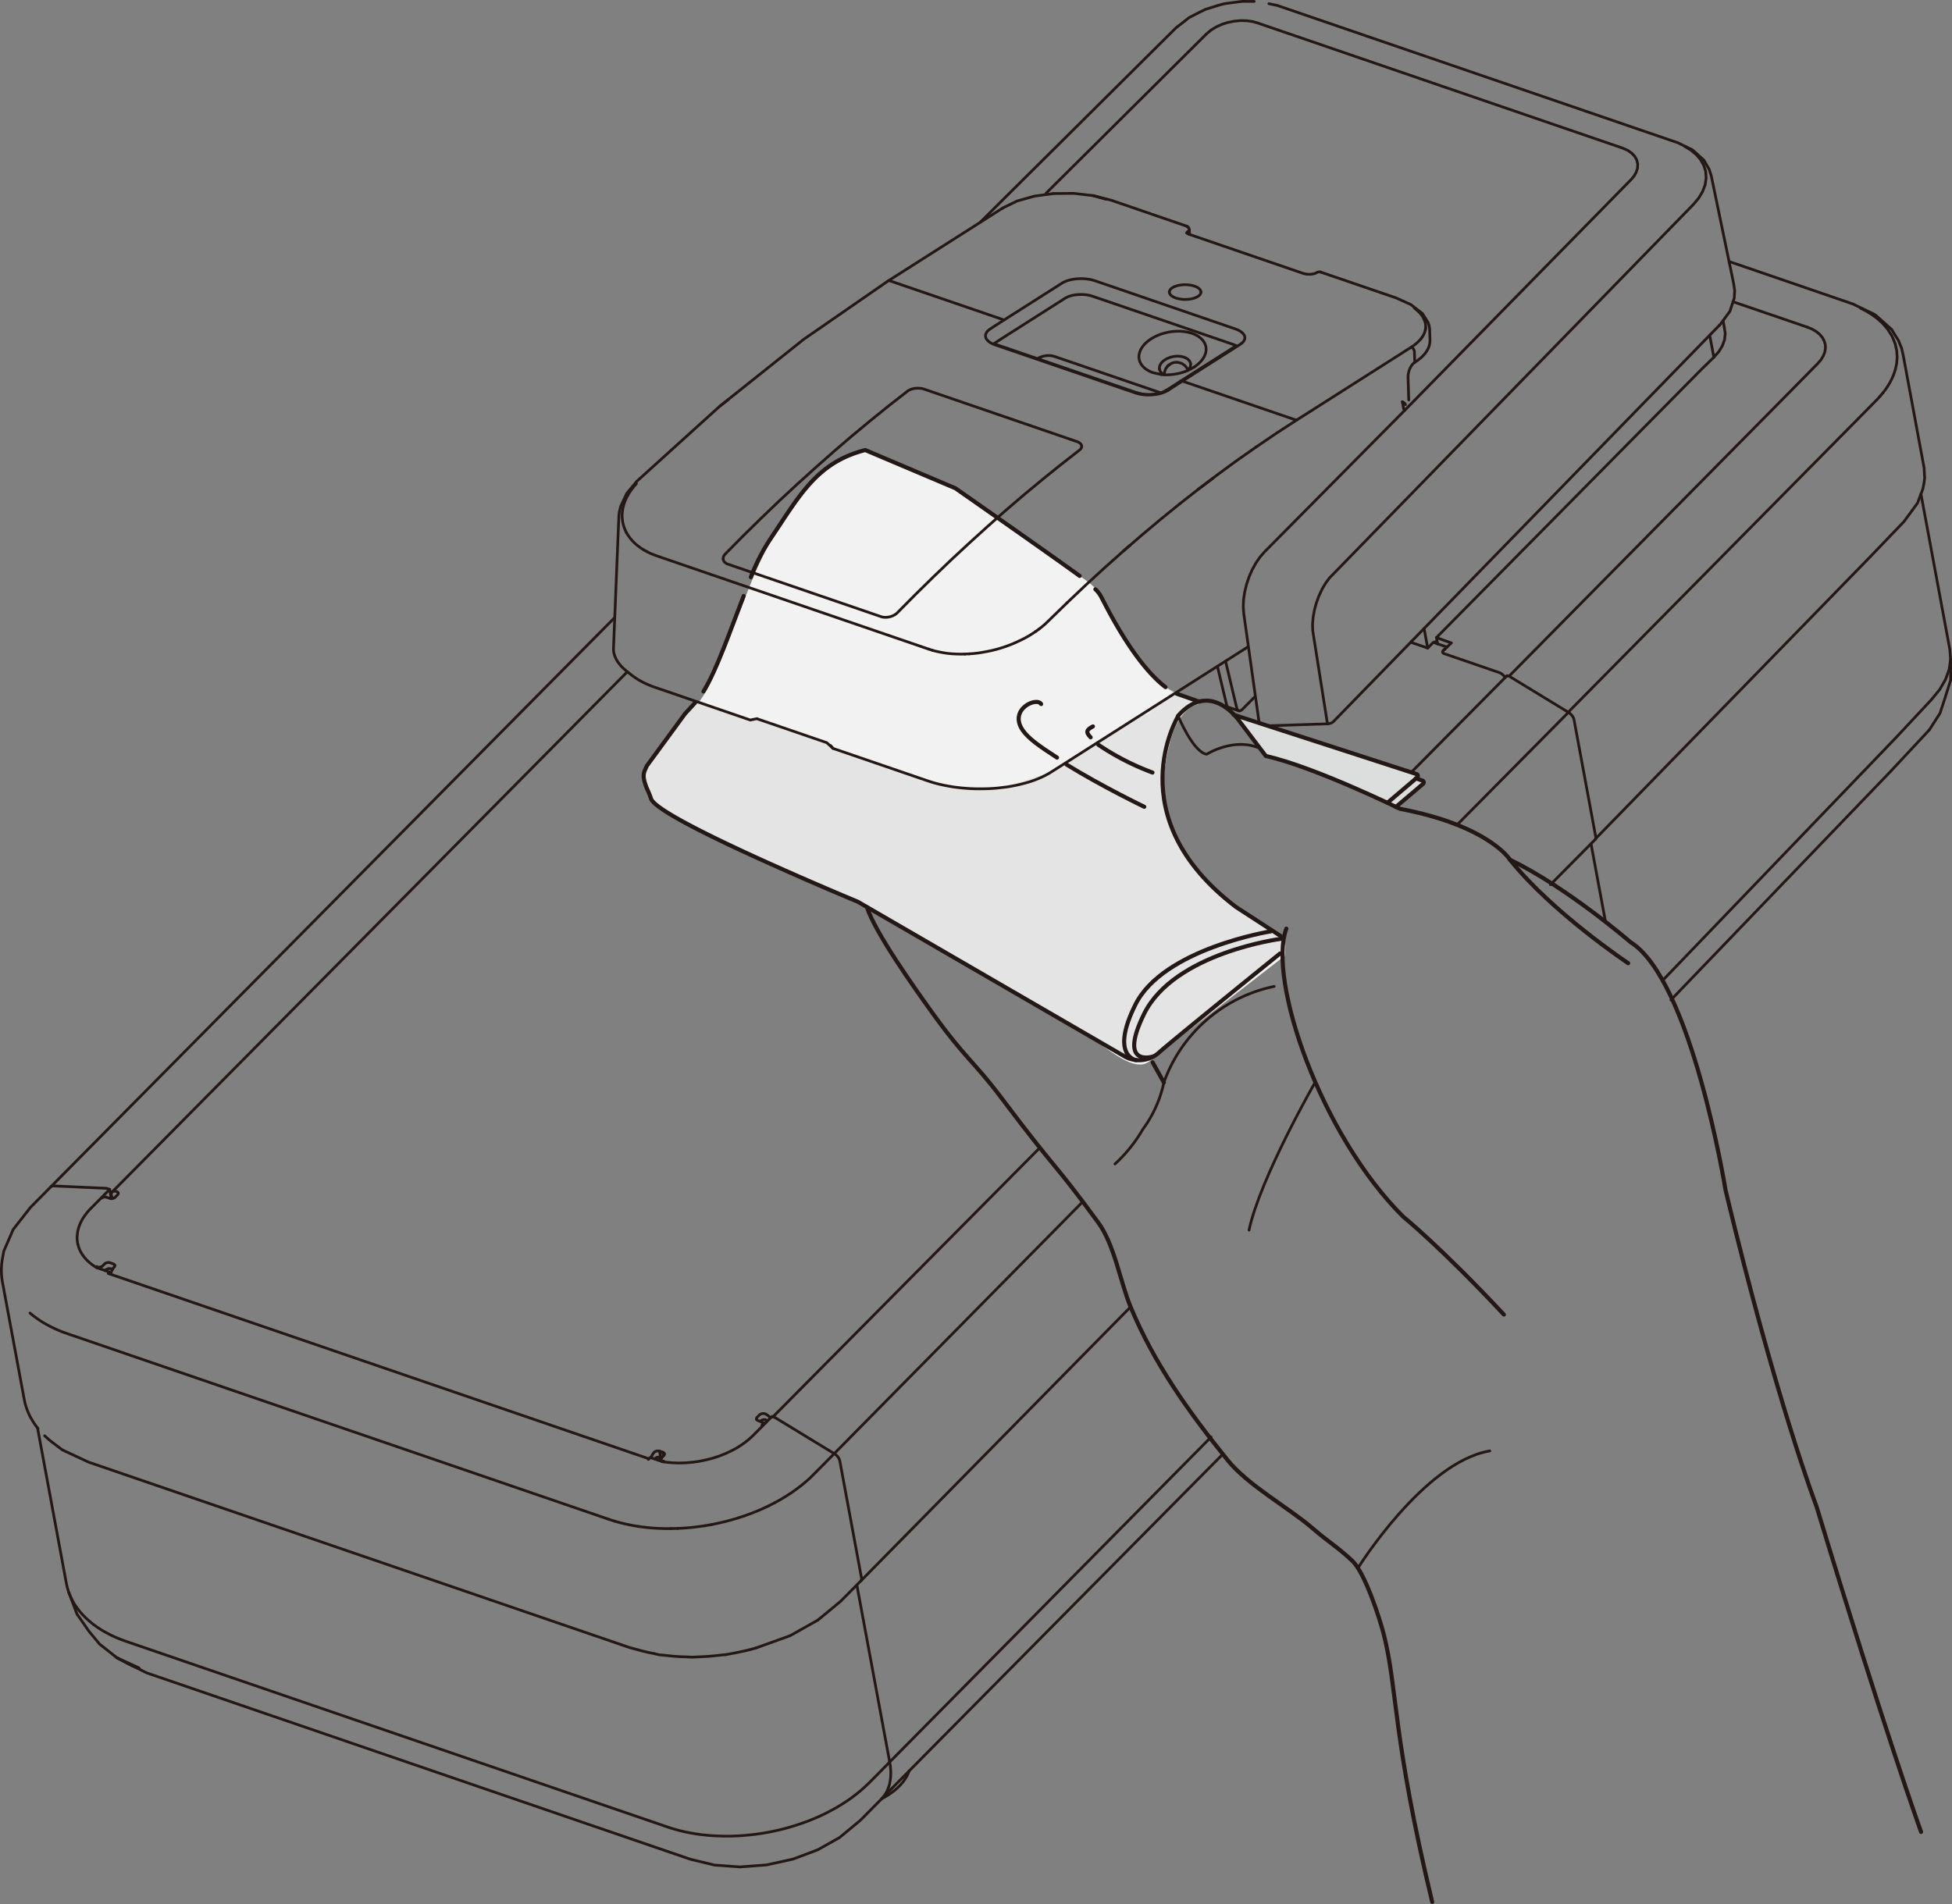 <svg xmlns="http://www.w3.org/2000/svg" viewBox="0 0 357.67 348.94"><rect x="0" y="0" width="357.67" height="348.94" fill="#808080" stroke="none"/><defs><style>.cls-1{fill:#f2f2f3;}.cls-2{fill:#e4e4e5;}.cls-3,.cls-4,.cls-6,.cls-7{fill:none;stroke:#231815;stroke-linecap:round;}.cls-3{stroke-miterlimit:11.67;}.cls-3,.cls-4,.cls-7{stroke-width:0.5px;}.cls-4{stroke-miterlimit:11.67;}.cls-5{fill:#dcdddd;}.cls-6,.cls-7{stroke-linejoin:round;}.cls-6{stroke-width:0.75px;}</style></defs><g id="图层_2" data-name="图层 2"><g id="レイヤー_2" data-name="レイヤー 2"><path class="cls-1" d="M127.65,129.13c4.39-4.66,9.37-23.56,13.71-30,5.42-8,8.51-14.19,17.55-16.51l16.51,7s23.82,16.78,24.49,17.46a16.76,16.76,0,0,1,2.09,2.29c.5.74,6.8,14,13.56,17.92L220,129s-3.87,0-5.66,7.18-1,9.89,0,13.83c1.57,6.18,4.74,8.73,9.82,14.44,3.48,3.91,7.72,5.05,11.17,7.72.35.27.09,3,.09,3s-12.44,9.63-24.85,19.35c-3.05,2.4-8.53-3.34-13.11-6-8.41-4.94-24.3-13.48-40-22.85-6.63-2.82-26.08-10.54-36.87-17.74-2.65-1.77-2.11-6.39-2.11-6.39Z"/><path class="cls-2" d="M127.41,128.76s4.47,1.59,9.89,3.14c.42.12.92-.32,1.36-.19,1.28.37,2.5.9,3.8,1.3s8.38,2.79,9,3.1c.17.08,1.32,1.08,1.48,1.16,0,0,14.1,5,20.71,6.78l10,.28,8.93-2.84S209,130.28,209.67,131s5-5,5.65-4.05c.51.74-6.75-3.93,0,0l4.45,1.69s-3.87,0-5.66,7.18-1,9.88,0,13.83c1.58,6.18,4.74,8.73,9.83,14.44,3.47,3.91,7.72,5,11.16,7.72.35.27.09,3,.09,3s-12.43,9.63-24.84,19.35c-3.06,2.4-8.53-3.34-13.11-6-8.42-4.94-24.31-13.48-40-22.86-6.64-2.81-26.09-10.54-36.88-17.73-2.65-1.77-2.11-6.4-2.11-6.4Z"/><line class="cls-3" x1="257.2" y1="74.96" x2="256.95" y2="73.63"/><polyline class="cls-3" points="257.53 74.16 257.42 73.95 257.22 73.77 256.95 73.63"/><polyline class="cls-3" points="226.99 130.26 226.93 130.24 226.88 130.21 226.83 130.17 226.78 130.13 226.74 130.07 226.7 130.01 226.67 129.94 226.64 129.87 226.62 129.79 224.56 121.16"/><polyline class="cls-3" points="229.89 127.73 227.64 130 227.58 130.06 227.51 130.11 227.44 130.16 227.37 130.2 227.31 130.23 227.24 130.26 227.17 130.27 227.11 130.28 227.05 130.27 226.99 130.26 225.12 129.62 225.06 129.6 225.01 129.57 224.96 129.53 224.91 129.49 224.87 129.43 224.84 129.37 224.81 129.31 224.78 129.23 224.75 129.15 223.07 122.11"/><line class="cls-3" x1="259.87" y1="57.05" x2="259.52" y2="56.74"/><line class="cls-3" x1="261.01" y1="58.69" x2="260.86" y2="58.36"/><line class="cls-3" x1="261.23" y1="60.08" x2="261.18" y2="60.42"/><line class="cls-3" x1="260.59" y1="61.78" x2="260.35" y2="62.11"/><polyline class="cls-3" points="220.05 53.57 220.05 53.46 220.03 53.35 219.99 53.24 219.93 53.14 219.85 53.03 219.76 52.94 219.65 52.84 219.52 52.75 219.38 52.66 219.22 52.58 219.05 52.51 218.87 52.44 218.68 52.38 218.47 52.32 218.26 52.28 218.04 52.24 217.82 52.21 217.59 52.19 217.36 52.18 217.12 52.18 216.89 52.18 216.66 52.19 216.43 52.22 216.21 52.25 216 52.29 215.78 52.34 215.59 52.4 215.4 52.46 215.22 52.53 215.05 52.6 214.9 52.69 214.76 52.77 214.63 52.86 214.53 52.96 214.44 53.06 214.37 53.17 214.32 53.27 214.28 53.38 214.26 53.49"/><polyline class="cls-3" points="214.09 71.5 214.02 71.48 213.96 71.47 213.89 71.47 213.83 71.48 213.78 71.5 213.72 71.52"/><polyline class="cls-3" points="219.6 89.64 223.08 87 226.56 84.45 230.15 81.93"/><polyline class="cls-3" points="208.25 71.95 208.21 71.95 208.16 71.95 208.12 71.96 208.06 71.98 208.02 72.01"/><polyline class="cls-3" points="216.13 92.36 212.67 95.17 209.22 98.06 205.78 101.04"/><line class="cls-3" x1="200.31" y1="35.85" x2="202.71" y2="36.53"/><polyline class="cls-3" points="222.23 87.65 219.6 89.64 216.13 92.36"/><polyline class="cls-3" points="230.15 81.93 233.83 79.43 237.55 77.01"/><polyline class="cls-3" points="207.02 99.96 205.78 101.04 202.35 104.1 198.93 107.24 195.53 110.46"/><line class="cls-3" x1="190.42" y1="115.26" x2="189.81" y2="115.7"/><polygon class="cls-3" points="228.09 62.03 228.1 61.88 228.08 61.74 228.05 61.59 227.99 61.45 227.9 61.31 227.8 61.18 227.68 61.04 227.54 60.91 227.38 60.79 227.2 60.67 227.01 60.56 226.79 60.45 226.56 60.36 226.32 60.27 200.65 51.46 200.39 51.38 200.12 51.31 199.85 51.24 199.56 51.19 199.26 51.15 198.96 51.11 198.66 51.09 198.35 51.07 198.04 51.07 197.73 51.08 197.42 51.09 197.12 51.12 196.82 51.16 196.53 51.2 196.24 51.26 195.97 51.32 195.7 51.4 195.45 51.48 195.21 51.58 194.98 51.68 194.78 51.78 194.58 51.9 183.98 58.64 183.13 59.19 182.27 59.74 181.42 60.3 181.24 60.43 181.08 60.56 180.94 60.69 180.83 60.83 180.73 60.98 180.66 61.12 180.61 61.27 180.58 61.41 180.57 61.56 180.59 61.71 180.63 61.86 180.68 62.01 180.76 62.15 180.87 62.29 180.99 62.42 181.13 62.55 181.29 62.68 181.46 62.8 181.66 62.91 181.88 63.02 182.1 63.11 182.35 63.21 208.02 72.01 208.28 72.09 208.55 72.17 208.83 72.23 209.12 72.28 209.42 72.32 209.71 72.36 210.02 72.38 210.32 72.38 210.64 72.38 210.94 72.38 211.25 72.36 211.55 72.32 211.85 72.28 212.15 72.23 212.43 72.17 212.7 72.1 212.97 72.02 213.22 71.93 213.46 71.83 213.68 71.73 213.89 71.62 214.09 71.5 214.94 70.94 215.8 70.39 216.66 69.85 227.26 63.1 227.43 62.98 227.59 62.85 227.72 62.73 227.84 62.59 227.93 62.45 228 62.31 228.06 62.17 228.09 62.03"/><line class="cls-3" x1="177.6" y1="119.83" x2="176.79" y2="119.87"/><line class="cls-3" x1="170.84" y1="119.18" x2="170.18" y2="118.96"/><polyline class="cls-3" points="183.98 58.64 163.09 51.48 163.02 51.45 162.95 51.45 162.88 51.45 162.82 51.45 162.76 51.48 162.71 51.5 162.66 51.53"/><line class="cls-3" x1="183.74" y1="38.12" x2="183.69" y2="38.16"/><polyline class="cls-3" points="216.25 69.89 216.29 69.86 216.35 69.84 216.4 69.82 216.46 69.81 216.53 69.82 216.59 69.83 216.66 69.85 237.55 77.01"/><polyline class="cls-3" points="237.55 77.01 258.58 63.63 258.65 63.66 258.72 63.7 258.78 63.74 258.85 63.79 258.91 63.85 258.96 63.91 259.01 63.98 259.05 64.06 259.09 64.13 259.12 64.21 259.14 64.29 259.16 64.37 259.17 64.45 259.23 66.41"/><polyline class="cls-3" points="260.35 62.11 260.06 62.43 259.75 62.74 259.39 63.05 259.01 63.34 258.58 63.63"/><polyline class="cls-3" points="261.18 60.42 261.09 60.77 260.96 61.11 260.8 61.45 260.59 61.78"/><polyline class="cls-3" points="261.23 60.08 261.23 59.73 261.2 59.38 261.13 59.04 261.01 58.69"/><polyline class="cls-3" points="259.87 57.05 260.17 57.36 260.44 57.69 260.67 58.02 260.86 58.35"/><line class="cls-3" x1="259.15" y1="56.44" x2="259.52" y2="56.74"/><line class="cls-3" x1="241.95" y1="49.85" x2="241.99" y2="49.87"/><polyline class="cls-3" points="217.45 42.69 217.46 42.67 217.49 42.61 217.53 42.55 217.57 42.49 217.64 42.44 217.71 42.39 217.8 42.34 217.84 42.3 217.88 42.27 217.91 42.23 217.93 42.19 217.94 42.16 217.94 42.12 217.93 42.08 217.91 42.05"/><line class="cls-3" x1="217.52" y1="41.49" x2="217.55" y2="41.52"/><line class="cls-3" x1="152.64" y1="137.16" x2="152.2" y2="136.63"/><polyline class="cls-3" points="198.2 81.82 198.19 81.72 198.17 81.63 198.14 81.53 198.08 81.44 198.01 81.35 197.93 81.26 197.83 81.18 197.72 81.11 197.6 81.04 197.46 80.97 197.31 80.92 169.31 71.31 169.15 71.26 168.98 71.22 168.81 71.19 168.63 71.17 168.45 71.15 168.26 71.14 168.07 71.14 167.89 71.15 167.69 71.17 167.51 71.2 167.33 71.24 167.15 71.28 166.98 71.33 166.82 71.39 166.66 71.46 166.53 71.53 166.39 71.61 166.28 71.69 162.9 74.33 159.54 77.04 156.18 79.83 152.83 82.7 149.49 85.65 146.15 88.67 142.82 91.76 139.51 94.93 136.21 98.17 132.93 101.49 132.82 101.6 132.74 101.71 132.66 101.83 132.6 101.95 132.56 102.07 132.53 102.2 132.51 102.32 132.51 102.44"/><line class="cls-3" x1="118.52" y1="101.09" x2="117.97" y2="100.79"/><line class="cls-3" x1="114.76" y1="97.57" x2="114.53" y2="97.09"/><line class="cls-3" x1="116.65" y1="88.25" x2="116.66" y2="88.23"/><polyline class="cls-3" points="114.53 97.08 114.34 96.59 114.19 96.08 114.08 95.56 114.02 95.04 113.99 94.5 114.02 93.96 114.09 93.42 114.19 92.88 114.35 92.33 114.55 91.78 114.79 91.24 115.08 90.71 115.4 90.18 115.77 89.66 116.17 89.14 116.61 88.64"/><polyline class="cls-3" points="114.76 97.57 115.03 98.03 115.35 98.48 115.7 98.92 116.08 99.33 116.5 99.73 116.96 100.1 117.45 100.46 117.97 100.79"/><polyline class="cls-3" points="118.52 101.09 119.1 101.39 119.71 101.64 120.35 101.88 170.18 118.97"/><polyline class="cls-3" points="176.79 119.87 176 119.88 175.21 119.86 174.44 119.82 173.68 119.75 172.94 119.64 172.22 119.51 171.52 119.36 170.84 119.18"/><polyline class="cls-3" points="189.81 115.7 189.18 116.12 188.52 116.53 187.83 116.92 187.12 117.28 186.38 117.63 185.63 117.96 184.87 118.26 184.09 118.54 183.29 118.8 182.49 119.03 181.68 119.23 180.85 119.4 180.04 119.55 179.22 119.68 178.41 119.77 177.6 119.83"/><polyline class="cls-3" points="190.42 115.26 190.99 114.81 191.54 114.34 192.04 113.86 195.53 110.46"/><polyline class="cls-3" points="193.06 35.47 189.52 35.95 186.37 36.84 183.79 38.09 183.74 38.12 162.71 51.5 147.42 62.08 147.22 62.22 131.86 74.47 116.7 88.19 116.66 88.23 114.83 90.44 113.74 92.78 113.58 93.36 113.47 93.92 113.4 94.48 112.41 118.86 112.42 119.28 112.49 119.7 112.61 120.12 112.77 120.54 112.98 120.95 113.23 121.35 113.53 121.75 113.87 122.14 114.26 122.53 114.69 122.9 115.66 123.67 116.1 124 116.58 124.33 117.09 124.65 117.64 124.95 118.22 125.24 118.83 125.51 119.48 125.78 120.15 126.01 137.48 131.96 138.66 131.71 151.49 136.11 152.64 137.16 169.97 143.1 170.67 143.33 171.39 143.54 172.14 143.73 172.9 143.9 173.68 144.05 174.48 144.19 175.29 144.3 176.12 144.4 176.95 144.47 177.79 144.53 178.64 144.56 179.48 144.57 180.33 144.56 181.18 144.54 182.02 144.49 182.85 144.42 183.68 144.32 184.49 144.22 185.29 144.09 186.08 143.94 186.84 143.77 187.59 143.58 188.32 143.38 189.02 143.16 189.69 142.92 190.34 142.66 190.96 142.39 191.54 142.1 192.1 141.8 192.61 141.49 228.6 118.59"/><polyline class="cls-3" points="200.31 35.85 203.53 36.68 203.56 36.68 217.44 41.45 217.48 41.47 217.52 41.49 217.67 41.61"/><polyline class="cls-3" points="217.44 41.45 217.68 41.63 217.82 41.75 217.93 42.08 217.94 42.12 217.94 42.96"/><polyline class="cls-3" points="217.45 42.73 217.81 42.91 217.83 42.92 238.83 50.12 239.46 50.26 240.16 50.27 240.82 50.16 241.25 49.98 241.28 49.96 241.36 49.91 241.41 49.89 241.47 49.87 241.62 49.84 241.91 49.84 241.95 49.85 255.84 54.61 255.88 54.63 258.48 55.8 258.69 55.96 260.64 57.46 261.69 59.13 261.84 59.62 261.92 59.98 261.96 60.34 262.02 62.3 262.01 62.67 261.96 63.03 261.87 63.4 261.74 63.76 261.56 64.11 261.34 64.46 261.09 64.81 260.79 65.15 260.46 65.48 260.08 65.8 259.67 66.11 259.23 66.41 259.11 66.49 259.01 66.58 258.89 66.69 258.79 66.8 258.69 66.94 258.59 67.08 258.5 67.23 258.42 67.39 258.34 67.55 258.26 67.73 258.2 67.9 258.14 68.09 258.1 68.27 258.06 68.45 258.03 68.63 258.01 68.82 258 68.99 258 69.17 258.13 73.3"/><line class="cls-3" x1="133.46" y1="73.22" x2="131.86" y2="74.47"/><polyline class="cls-3" points="198.2 81.82 198.19 81.92 198.16 82.03 198.11 82.13 198.06 82.22 197.98 82.32 197.89 82.41 197.78 82.5 194.41 85.13 191.05 87.84 187.68 90.63 184.33 93.5 180.99 96.45 177.66 99.47 174.33 102.56 171.02 105.73 167.72 108.97 164.43 112.29 164.32 112.4 164.19 112.5 164.06 112.6 163.91 112.69 163.76 112.77 163.59 112.85 163.43 112.92 163.25 112.98 163.08 113.03 162.9 113.07 162.72 113.1 162.55 113.12 162.37 113.13 162.19 113.14 162.03 113.13 161.86 113.11 161.7 113.09 161.55 113.05 161.4 113 133.4 103.4 133.26 103.35 133.13 103.29 133.01 103.22 132.91 103.14 132.81 103.06 132.72 102.97 132.66 102.87 132.6 102.77 132.55 102.66 132.52 102.55 132.51 102.44"/><polyline class="cls-3" points="226.5 63.37 226.3 63.26 226.1 63.18 225.89 63.1 200.22 54.3 199.99 54.23 199.76 54.16 199.52 54.11 199.26 54.06 199 54.02 198.74 54 198.47 53.98 198.21 53.97 197.94 53.97 197.66 53.98 197.4 54 197.13 54.02 196.88 54.06 196.62 54.11 196.38 54.16 196.15 54.23 195.92 54.3 195.71 54.38 195.52 54.47 195.33 54.56 195.17 54.65 184.56 61.4 183.28 62.22 182.16 62.95"/><polyline class="cls-3" points="182.53 63.13 182.16 63.01 208.25 71.95 209.34 72.22 210.57 72.3 211.8 72.19 212.92 71.91 213.81 71.49"/><polyline class="cls-3" points="226.5 63.37 216.25 69.89 213.72 71.52 213.6 71.58"/><polyline class="cls-3" points="193.06 35.47 196.74 35.44 200.31 35.85"/><polyline class="cls-3" points="220.05 53.57 220.03 53.68 220 53.78 219.95 53.89 219.88 53.99 219.79 54.09 219.68 54.19 219.56 54.28 219.43 54.37 219.27 54.45 219.1 54.53 218.93 54.6 218.74 54.66 218.53 54.72 218.33 54.77 218.11 54.8 217.88 54.84 217.66 54.86 217.43 54.87 217.19 54.88 216.96 54.88 216.73 54.86 216.5 54.84 216.28 54.81 216.06 54.77 215.85 54.73 215.65 54.67 215.45 54.62 215.27 54.55 215.1 54.47 214.94 54.39 214.8 54.31 214.67 54.22 214.56 54.12 214.47 54.02 214.39 53.91 214.33 53.81 214.29 53.7 214.27 53.59 214.26 53.49"/><polyline class="cls-3" points="218.15 66.63 218.11 66.48 218.05 66.33 217.98 66.2 217.88 66.06 217.77 65.94 217.64 65.82 217.49 65.72 217.33 65.62 217.15 65.54 216.95 65.46 216.75 65.4 216.53 65.35 216.31 65.31 216.08 65.29 215.84 65.28 215.6 65.28 215.36 65.3 215.12 65.33 214.88 65.37 214.64 65.43 214.41 65.49 214.18 65.58 213.96 65.67 213.75 65.77 213.55 65.88 213.37 66 213.19 66.13 213.03 66.26 212.9 66.41 212.77 66.55 212.67 66.71 212.58 66.86 212.51 67.02 212.47 67.17 212.44 67.33 212.44 67.49 212.45 67.64"/><polyline class="cls-3" points="218.85 67.24 219.17 67.02 219.46 66.78 219.73 66.54 219.98 66.29 220.21 66.03 220.4 65.76 220.58 65.49 220.72 65.22 220.83 64.94 220.92 64.66 220.97 64.38 221 64.11 220.99 63.83 220.96 63.56 220.89 63.3 220.8 63.04 220.68 62.79 220.53 62.55 220.35 62.32 220.14 62.1 219.91 61.9 219.66 61.71 219.38 61.53 219.07 61.37 218.75 61.22 218.41 61.09 218.05 60.98 217.68 60.89 217.29 60.82 216.89 60.76 216.48 60.72 216.06 60.7 215.64 60.71 215.21 60.73 214.78 60.77 214.35 60.83 213.92 60.91 213.5 61.01 213.09 61.12 212.68 61.25 212.28 61.4 211.9 61.57 211.53 61.75 211.17 61.95 210.84 62.15 210.52 62.38 210.23 62.61 209.95 62.85 209.7 63.1 209.48 63.36 209.28 63.63 209.11 63.9 208.97 64.17 208.86 64.45 208.77 64.73 208.72 65.01 208.69 65.28 208.69 65.56 208.73 65.83 208.79 66.09 208.89 66.35 209.01 66.6 209.16 66.84 209.34 67.07 209.54 67.28 209.77 67.49 210.03 67.69 210.31 67.86 210.61 68.02 210.93 68.17 211.28 68.3 212.83 68.64"/><polyline class="cls-3" points="218.85 67.24 218.51 67.44 218.16 67.64 217.79 67.82 217.41 67.99 217.01 68.14 216.6 68.27 216.19 68.39 215.76 68.48 215.33 68.56 214.91 68.62 214.48 68.66 214.05 68.69 213.63 68.69 213.21 68.67 212.8 68.63"/><polyline class="cls-3" points="212.45 67.64 212.49 67.79 212.54 67.94 212.62 68.08 212.71 68.21 212.82 68.33 212.96 68.45 213.1 68.56 213.27 68.65 213.31 68.67"/><polyline class="cls-3" points="217.7 67.86 217.82 67.72 217.93 67.56 218.01 67.41 218.08 67.25 218.13 67.09 218.16 66.94 218.16 66.78 218.15 66.63"/><polyline class="cls-3" points="212.64 71.98 193.2 65.32 192.59 65.18 191.91 65.16 191.22 65.26 190.56 65.48 190.09 65.73"/><line class="cls-3" x1="214.2" y1="66.91" x2="214.07" y2="66.98"/><line class="cls-3" x1="213.89" y1="67.16" x2="213.88" y2="67.19"/><polyline class="cls-3" points="217.66 67.88 217.54 67.55 217.32 67.24 217.1 66.99 216.82 66.78 216.54 66.61 216.2 66.5 215.98 66.44 215.68 66.4 215.34 66.4 215.01 66.46 214.7 66.57 214.42 66.72 214.07 66.98 213.97 67.08 213.76 67.33 213.57 67.63 213.45 67.94 213.36 68.3 213.35 68.64 213.35 68.67"/><line class="cls-4" x1="345.02" y1="71.99" x2="344.55" y2="72.55"/><line class="cls-4" x1="314.03" y1="65.48" x2="313.28" y2="61.45"/><line class="cls-4" x1="315.05" y1="59.61" x2="315.09" y2="59.59"/><polyline class="cls-4" points="357.41 120.85 357.15 122.65 356.49 124.51 355.41 126.38 353.91 128.21 347.51 135.07 304.55 179.79"/><polyline class="cls-4" points="344.55 72.55 344.04 73.12 337.69 79.56 337.17 80.08 287.38 130.49"/><polyline class="cls-4" points="340.9 56.48 341.89 56.98 342.89 57.59 343.91 58.32 344.93 59.23 345.89 60.33 346.69 61.62 347.25 62.97 347.54 64.27 347.62 65.48 347.53 66.59 347.32 67.61 347.03 68.53 346.68 69.36 346.3 70.11 345.89 70.79 345.46 71.42 345.01 71.99"/><line class="cls-4" x1="317.55" y1="55.3" x2="331.19" y2="59.97"/><polyline class="cls-4" points="331.19 59.97 332.04 60.32 332.79 60.76 333.42 61.27 333.91 61.85 334.25 62.47 334.45 63.14 334.48 63.84 334.36 64.54 334.08 65.24 333.66 65.94 333.1 66.59 326.73 73.06 326.59 73.2 276.54 123.89"/><line class="cls-4" x1="265.92" y1="117.83" x2="263.2" y2="116.85"/><polyline class="cls-4" points="263.42 118 263.2 116.85 311.76 67.69 314.03 65.48 314.94 64.44 315.61 63.35 316 62.24 316.12 61.13 315.96 60.04"/><polyline class="cls-4" points="263.06 117.65 263.24 117.75 263.37 117.93 263.38 117.99"/><line class="cls-4" x1="261.6" y1="118.77" x2="260.94" y2="115.18"/><polyline class="cls-4" points="308.7 26.83 309.83 27.52 310.76 28.29 311.56 29.2 312.18 30.28 312.54 31.44 312.62 32.65 312.43 33.89 311.96 35.12 311.27 36.28 310.35 37.39 310.29 37.45 310.24 37.51 310.18 37.57 243.6 105.92 242.91 106.85 242.26 107.95 241.69 109.17 241.21 110.46 240.85 111.79 240.61 113.11 240.5 114.38 240.53 115.54 243.14 132.07 243.17 132.22 243.2 132.34 243.24 132.46 243.27 132.54 243.31 132.6 243.34 132.64 243.38 132.65"/><polyline class="cls-4" points="257.39 75.2 298.89 32.89 299.41 32.27 299.8 31.59 300.04 30.84 300.08 30.06 299.9 29.3 299.52 28.63 298.97 28.06 298.24 27.55 297.28 27.13 230.38 4.19 229.51 3.95 228.53 3.81 227.39 3.77 226.17 3.88 224.95 4.12 223.84 4.48 222.84 4.94 221.91 5.51 221.08 6.2 191.65 35.44"/><polyline class="cls-4" points="179.59 40.75 215.37 5.21 215.55 5.04 217.06 3.88"/><polyline class="cls-4" points="217.06 3.88 217.89 3.22 219.7 2.29 220.87 1.72 223.07 1.03 224.21 0.71 224.96 0.6 226.88 0.34 227.69 0.25 228.78 0.26 229.81 0.26"/><polyline class="cls-4" points="257.48 75.11 231.7 101.14 230.88 102.08 230.12 103.19 229.44 104.42 228.86 105.75 228.4 107.13 228.06 108.54 227.86 109.92 227.81 111.24 227.9 112.47 230.63 131.86 230.67 132.08 230.75 132.34 230.88 132.52 231.06 132.62 232.01 132.94 232.5 133.01 243.38 132.65 243.63 132.61 244.1 132.43 244.31 132.26 244.39 132.18 315.23 59.42 316.75 57.36 316.98 57.03 317.77 54.64 317.85 53.25 317.64 51.86 313.57 32.28 313.18 31.04 312.52 29.89 312.21 29.36 310.32 27.64 310.04 27.43 307.61 26.25 307.43 26.16 307.19 26.08 234.36 1.11 234.11 1.02 232.5 0.67"/><line class="cls-4" x1="315.72" y1="58.76" x2="315.96" y2="60.04"/><polyline class="cls-4" points="263.06 117.65 262.86 117.65 262.64 117.75 262.43 117.92 261.6 118.77 258.69 117.77 258.65 117.54"/><line class="cls-4" x1="265.92" y1="117.83" x2="264.67" y2="119.07"/><polyline class="cls-4" points="350.33 93.6 350.12 93.89 348.87 95.59 342.44 102.29 292.41 153.66"/><polyline class="cls-4" points="316.82 47.92 339.51 55.71 343.34 57.55 343.68 57.76 346.62 60.39 347 61.03 347.85 62.38 348.43 63.8 348.74 65.17 352.55 85.7 352.66 87.62 352.53 88.6 352.34 89.58 351.6 91.54 351.37 92.17 350.33 93.6"/><polyline class="cls-4" points="353.53 133.74 352.85 134.48 346.44 141.35 306.17 183.26"/><polyline class="cls-4" points="351.98 90.53 357.28 119.08 357.41 120.85 357.42 124.65 356.37 127.98 355.47 130.72 353.53 133.74"/><line class="cls-4" x1="157.82" y1="289.64" x2="157.78" y2="289.67"/><line class="cls-4" x1="141.97" y1="275.4" x2="140.92" y2="275.94"/><line class="cls-4" x1="136.44" y1="277.8" x2="135.26" y2="278.18"/><line class="cls-4" x1="118.15" y1="279.9" x2="116.99" y2="279.75"/><line class="cls-4" x1="129.17" y1="279.62" x2="130.41" y2="279.4"/><line class="cls-4" x1="122.97" y1="280.14" x2="124.2" y2="280.11"/><line class="cls-4" x1="112.58" y1="278.77" x2="111.55" y2="278.44"/><polyline class="cls-4" points="20.09 217.98 16.67 221.44 16.25 221.87 15.87 222.33 15.53 222.79 15.21 223.25 14.94 223.73 14.71 224.21 14.51 224.69 14.36 225.17 14.24 225.66 14.17 226.14 14.13 226.62 14.13 227.1 14.18 227.57 14.26 228.03"/><polyline class="cls-4" points="163.02 322.93 159.25 326.74 158.51 327.44 157.74 328.13 156.92 328.8 156.06 329.46 155.16 330.09 154.22 330.69 153.25 331.28 152.24 331.83 151.21 332.37 150.15 332.87 149.05 333.34 147.94 333.79 146.79 334.2 145.64 334.58 144.46 334.93 143.27 335.25 142.07 335.53 140.86 335.78 139.64 335.99 138.42 336.17 137.2 336.3 135.97 336.41 134.75 336.48 133.54 336.51 132.34 336.5 131.15 336.46 129.97 336.38 128.81 336.27 127.66 336.12 126.54 335.93 125.44 335.71 124.37 335.45 123.33 335.16 122.31 334.83 23.13 300.82 22.14 300.46 21.2 300.07 20.29 299.65 19.42 299.2 18.59 298.72 17.8 298.2 17.06 297.67 16.37 297.1 15.72 296.51 15.12 295.9 14.56 295.26 14.06 294.6 13.61 293.93 13.22 293.23 12.88 292.52 12.59 291.79"/><line class="cls-4" x1="21.41" y1="303.81" x2="25.48" y2="305.68"/><line class="cls-4" x1="119.93" y1="303.07" x2="119.99" y2="303.08"/><polyline class="cls-4" points="141.97 275.4 143 274.83 143.98 274.24 144.94 273.62 145.85 272.98 146.72 272.32 147.56 271.63 148.35 270.94 149.09 270.21 152.86 266.4"/><polyline class="cls-4" points="136.44 277.8 137.59 277.38 138.73 276.93 139.84 276.45 140.92 275.94"/><polyline class="cls-4" points="130.41 279.4 131.63 279.15 132.86 278.86 134.06 278.54 135.26 278.19"/><polyline class="cls-4" points="124.2 280.11 125.44 280.04 126.68 279.94 127.92 279.79 129.16 279.62"/><polyline class="cls-4" points="118.15 279.9 119.33 280.02 120.53 280.1 121.74 280.14 122.97 280.14"/><polyline class="cls-4" points="112.58 278.77 113.64 279.07 114.73 279.33 115.85 279.56 116.99 279.75"/><polyline class="cls-4" points="5.5 240.65 6.21 241.22 6.96 241.77 7.76 242.29 8.6 242.78 9.49 243.24 10.41 243.67 11.37 244.07 12.37 244.43 111.55 278.44"/><polyline class="cls-4" points="20.4 219.67 20.09 217.98 19.5 217.78 9.8 217.34 9.7 217.35 9.61 217.36 9.53 217.38 9.45 217.41 9.38 217.46 9.31 217.51 5.54 221.32 5.49 221.39 2.41 225.33 0.68 229.34 0.41 230.87 0.3 231.7 0.25 232.53 0.26 233.36 0.32 234.17 0.45 234.98 4.46 256.58 4.64 257.37 4.89 258.15 5.19 258.92 5.43 259.45 5.55 259.68 5.97 260.4 6.44 261.12 6.96 261.81"/><polyline class="cls-4" points="8.18 263.13 8.87 263.76 9.6 264.35 11.42 265.72 16.15 267.93 16.19 267.95 115.37 301.95 115.44 301.97 117.68 302.57 118.79 302.84 119.93 303.07 120.81 303.27 123.48 303.54 124.7 303.62 125.94 303.66 126.77 303.71 128.44 303.63 129.71 303.56 130.98 303.45 132.24 303.31 132.96 303.25"/><polyline class="cls-4" points="138.44 302.05 144.8 299.76 149.86 296.91"/><line class="cls-4" x1="154" y1="293.49" x2="149.86" y2="296.91"/><polyline class="cls-4" points="138.44 302.05 137.27 302.36 136.02 302.65 134.77 302.91 132.96 303.25"/><polyline class="cls-4" points="118.8 267.46 119.15 267.11 121.42 267.88 122.11 267.98 122.82 268.05 123.54 268.1 124.27 268.12 125.01 268.11 125.75 268.08 126.49 268.02 127.24 267.94 127.98 267.83 128.72 267.69 129.46 267.53 130.19 267.35 130.91 267.14 131.61 266.91 132.3 266.65 132.98 266.37 133.63 266.07 134.27 265.76 134.89 265.42 135.48 265.06 136.04 264.69 136.58 264.3 137.09 263.89 137.57 263.48 138.02 263.05 141.44 259.6 142.02 259.8 152.86 266.4 152.98 266.48 153.09 266.56 153.19 266.64 153.3 266.74 153.4 266.84 153.49 266.95 153.57 267.06 153.65 267.17 153.71 267.29 153.77 267.4 153.82 267.51 153.85 267.63 153.88 267.74 157.88 289.34 157.89 289.4 157.9 289.46 157.88 289.51 157.87 289.56 157.85 289.61 157.82 289.64 154.04 293.45 154.01 293.49"/><line class="cls-4" x1="118.91" y1="267.35" x2="19.83" y2="233.38"/><polyline class="cls-4" points="14.26 228.03 14.39 228.48 14.55 228.93 14.76 229.37 15 229.79 15.28 230.2 15.6 230.59 15.95 230.97 16.34 231.34 16.76 231.68 17.22 232.01 17.7 232.32 19.97 233.09 20.04 233.45"/><polyline class="cls-4" points="121.16 267.3 121.1 267.31 121.02 267.34 120.95 267.36 120.88 267.4 120.82 267.44 120.76 267.48 120.71 267.53 120.63 267.61"/><polyline class="cls-4" points="139.74 260.75 139.81 260.75 139.88 260.76 139.95 260.77 140.02 260.79 140.2 260.85"/><polyline class="cls-4" points="157 290.47 157.01 290.51 163.02 322.93 163.13 323.56 163.19 324.18 163.22 324.78 163.21 325.36 163.17 325.93 163.09 326.48 162.98 327.01 162.83 327.51 162.65 327.98 162.43 328.44 162.18 328.86 161.9 329.25 161.59 329.62 157.81 333.44 157.46 333.77 157.09 334.07 153.82 336.77 149.82 339.02 145.29 340.72 140.46 341.78 135.57 342.15 130.87 341.8 126.58 340.76 126.17 340.63 26.98 306.62 26.58 306.44 21.41 303.81 18.25 301.31 16.33 299 14.11 295.82 12.59 291.79 12.36 291.05 12.18 290.29 6.88 261.7"/><polyline class="cls-4" points="25.12 305.7 23.75 305.07 21.41 303.81"/><line class="cls-4" x1="292.35" y1="153.79" x2="292.32" y2="153.82"/><line class="cls-4" x1="276.06" y1="123.9" x2="276.04" y2="123.92"/><line class="cls-4" x1="221.91" y1="263.36" x2="163.02" y2="322.92"/><polyline class="cls-4" points="166.59 324.55 166.44 324.95 166.25 325.35 166.03 325.75 165.5 326.53 165.18 326.91 164.84 327.28 164.47 327.64 164.07 328 163.65 328.33 163.2 328.67 162.73 328.98 162.24 329.28 161.73 329.56"/><line class="cls-4" x1="198.4" y1="220.23" x2="152.86" y2="266.4"/><line class="cls-4" x1="287.39" y1="130.55" x2="267.17" y2="150.97"/><line class="cls-4" x1="161.56" y1="329.65" x2="161.73" y2="329.56"/><line class="cls-4" x1="190.53" y1="210.34" x2="141.63" y2="259.66"/><polyline class="cls-4" points="284.09 162.13 292.35 153.79 292.38 153.75 292.4 153.71 292.41 153.66 292.42 153.61 292.42 153.55 292.41 153.49 288.41 131.88 288.38 131.78 288.35 131.66 288.3 131.55 288.24 131.44 288.17 131.32 288.1 131.21 288.01 131.1 287.92 130.99 287.82 130.89 287.72 130.79 287.62 130.7 287.5 130.62 287.39 130.55 276.55 123.94 276.32 123.86 276.27 123.85 276.23 123.84 276.19 123.84 276.15 123.84 276.12 123.86 276.09 123.88 276.06 123.9 253.53 146.65"/><line class="cls-4" x1="157.82" y1="289.64" x2="207.16" y2="239.51"/><polyline class="cls-4" points="294.16 168.83 291.53 154.65 291.53 154.62"/><line class="cls-4" x1="161.64" y1="329.55" x2="224.1" y2="266.46"/><line class="cls-4" x1="20.32" y1="219.26" x2="20.42" y2="219.17"/><polyline class="cls-4" points="20.37 219.46 20.39 219.43 20.42 219.39 20.44 219.34 20.45 219.32"/><line class="cls-4" x1="112.64" y1="113.17" x2="9.31" y2="217.51"/><polyline class="cls-4" points="264.72 118.93 264.47 119.19 264.43 119.23 264.4 119.28 264.37 119.32 264.35 119.38 264.34 119.42 264.34 119.47 264.34 119.52"/><line class="cls-4" x1="139.69" y1="261.36" x2="139.65" y2="261.17"/><polyline class="cls-4" points="141.17 259.87 141.11 259.8 141.03 259.71 140.94 259.62 140.85 259.53 140.76 259.45 140.66 259.38 140.56 259.31 140.45 259.24 140.35 259.19 140.25 259.14 140.15 259.1 140.08 259.08 140.02 259.07 139.94 259.06 139.88 259.06 139.8 259.06 139.73 259.06 139.65 259.08 139.57 259.09 139.5 259.11 139.43 259.14 139.37 259.17 139.3 259.2 139.25 259.24 139.19 259.28 139.15 259.32 138.73 259.74 138.69 259.79 138.66 259.83 138.63 259.88 138.62 259.93 138.61 259.98 138.6 260.02 138.61 260.07"/><polyline class="cls-4" points="139.65 261.18 139.69 261.13 139.73 261.08 139.75 261.04 139.77 260.99 139.78 260.94 139.79 260.89 139.78 260.84"/><polyline class="cls-4" points="121.74 266.44 121.72 266.4 121.7 266.35 121.68 266.31 121.64 266.27 121.6 266.24 121.55 266.2 121.5 266.18 121.44 266.15 120.86 265.95 120.79 265.94 120.73 265.92 120.65 265.91 120.58 265.91 120.51 265.91 120.43 265.91 120.36 265.93 120.28 265.94 120.21 265.96 120.14 265.99 120.07 266.02 120.01 266.05 119.96 266.09 119.9 266.13 119.86 266.17 119.78 266.25 119.72 266.33 119.65 266.43 119.59 266.53 119.53 266.63 119.47 266.74 119.42 266.85 119.37 266.97 119.33 267.09 119.31 267.16"/><polyline class="cls-4" points="21.66 218.65 21.64 218.61 21.62 218.57 21.6 218.53 21.56 218.48 21.52 218.45 21.47 218.42 21.42 218.39 21.36 218.37 21.26 218.34 21.16 218.31 21.06 218.3 20.97 218.3 20.88 218.3 20.8 218.31 20.73 218.34 20.66 218.37 20.6 218.41 20.54 218.46"/><line class="cls-4" x1="121.59" y1="267.76" x2="121.62" y2="267.91"/><line class="cls-4" x1="121.56" y1="266.82" x2="121.44" y2="266.15"/><line class="cls-4" x1="121.06" y1="267.06" x2="120.85" y2="265.95"/><line class="cls-4" x1="17.75" y1="232.33" x2="17.71" y2="232.13"/><polyline class="cls-4" points="21.04 231.91 21.02 231.87 21 231.82 20.98 231.78 20.94 231.74 20.9 231.7 20.85 231.67 20.8 231.65 20.74 231.62 20.15 231.42 20.09 231.4 20.02 231.39 19.95 231.38 19.88 231.38 19.81 231.38 19.73 231.38 19.66 231.4 19.58 231.41 19.51 231.43 19.44 231.46 19.38 231.49 19.31 231.52 19.26 231.56 19.2 231.6 19.16 231.64 18.83 231.97 18.79 232.01 18.74 232.05 18.68 232.09 18.62 232.12 18.56 232.15 18.49 232.17 18.43 232.19 18.36 232.21 18.29 232.22 18.21 232.23 18.14 232.23 18.07 232.23 18 232.23 17.94 232.22 17.88 232.2 17.82 232.19 17.76 232.16 17.71 232.13"/><polyline class="cls-4" points="21.66 218.65 21.66 218.7 21.66 218.75 21.65 218.8 21.63 218.85 21.6 218.89 21.57 218.94 21.53 218.99 21.11 219.4 21.07 219.45 21.01 219.49 20.96 219.53 20.89 219.56 20.83 219.59 20.76 219.61 20.69 219.63 20.61 219.65 20.54 219.66 20.46 219.67 20.39 219.67 20.32 219.66 20.24 219.66 20.18 219.64 20.11 219.62 19.53 219.43 19.47 219.4 19.4 219.39 19.33 219.38 19.26 219.38 19.18 219.38 19.11 219.38 19.03 219.4 18.96 219.41 18.89 219.44 18.82 219.46 18.75 219.49 18.69 219.53 18.63 219.56"/><polyline class="cls-4" points="114.95 123.11 20.54 218.46 20.49 218.51 20.45 218.58 20.42 218.65 20.4 218.72 20.38 218.8 20.38 218.89 20.38 218.98 20.4 219.08 20.51 219.66"/><polyline class="cls-4" points="20.62 232.62 20.36 232.53 20.3 232.51 20.23 232.5 20.16 232.49 20.09 232.49 20.01 232.49 19.94 232.49 19.86 232.5 19.79 232.52 19.72 232.54 19.65 232.57 19.58 232.6 19.52 232.63 19.46 232.67 19.41 232.71 19.36 232.75 19.26 232.85"/><polyline class="cls-4" points="21.04 231.91 21.04 231.96 21.04 232 21.02 232.05 21.01 232.1 20.98 232.15 20.95 232.2 20.91 232.24 20.83 232.32 20.77 232.4 20.7 232.49 20.64 232.6 20.57 232.7 20.52 232.81 20.47 232.92 20.42 233.04 20.38 233.16 20.34 233.28 20.32 233.4 20.29 233.52"/><polyline class="cls-4" points="120.09 267.43 120.06 267.28 120.11 267.24 120.16 267.2 120.22 267.16 120.28 267.13 120.35 267.1 120.42 267.07 120.49 267.05 120.56 267.04 120.64 267.03 120.72 267.02 120.79 267.02 120.86 267.02 120.93 267.03 121 267.04 121.06 267.06 121.26 267.13"/><polyline class="cls-4" points="121.22 267.81 121.15 267.42 121.15 267.37 121.15 267.33 121.16 267.28 121.18 267.24 121.21 267.19 121.24 267.14 121.28 267.11 121.61 266.77 121.65 266.73 121.68 266.68 121.71 266.63 121.73 266.58 121.74 266.54 121.74 266.49 121.74 266.44"/><polyline class="cls-4" points="139.78 260.84 139.77 260.8 139.75 260.75 139.72 260.71 139.69 260.67 139.65 260.64 139.59 260.61 139.54 260.58 139.49 260.56 138.9 260.36 138.84 260.33 138.79 260.31 138.74 260.27 138.7 260.24 138.66 260.2 138.64 260.16 138.62 260.11 138.61 260.07"/><polyline class="cls-4" points="140.43 260.62 140.35 260.21 140.29 260.19 140.22 260.18 140.15 260.17 140.08 260.17 140 260.17 139.93 260.17 139.86 260.18 139.78 260.2 139.71 260.22 139.64 260.25 139.57 260.28 139.51 260.31 139.46 260.35 139.4 260.38 139.36 260.43 139.29 260.49"/><line class="cls-4" x1="265.15" y1="118.59" x2="262.66" y2="117.74"/><polyline class="cls-4" points="264.34 119.52 264.36 119.56 264.38 119.61 264.4 119.65 264.44 119.69 264.48 119.72 264.53 119.75 264.58 119.78 264.64 119.8 274.68 123.25 274.78 123.29 274.88 123.33 274.98 123.39 275.08 123.45 275.19 123.52 275.28 123.6 275.38 123.68 275.47 123.76 275.56 123.86 275.64 123.95 275.72 124.05 275.79 124.15 275.8 124.17"/><polygon class="cls-5" points="226.06 130.96 259.54 141.82 259.46 142.64 260.78 143.65 256.13 148.07 245.24 142.98 231.94 138.59 229.82 135.79 226.06 130.96"/><path class="cls-6" d="M352,335.73s-6.49-17.94-19.16-59.66c0,0-7.37-19.23-16.66-57.94,0,0-6.22-38.51-17.44-45.48,0,0-11.62-10.06-22.07-15.09"/><path class="cls-6" d="M235.7,170.19c-3.47,9.39,6.25,37.72,21.4,52.78,0,0,6.85,5.53,18.46,17.95"/><path class="cls-7" d="M233.47,180.78a27.37,27.37,0,0,0-20.21,17.6,22.11,22.11,0,0,1-3.85,8.57,27,27,0,0,1-5.11,6.37"/><path class="cls-6" d="M158.85,166.26c1.52,4.67,8.51,14.52,11.94,19.3,6.22,8.64,7.5,8.74,12.8,15.78,10.43,13.87,9,10.92,17.64,22.71,3,4.12,4.05,10.93,5.93,15.46,4.36,10.47,10.65,19.25,17.79,28.1,3.69,4.58,11.14,8.67,15.59,12.5,3.05,2.63,4.43,3.31,7.23,5.93,2.26,2.1,4.93,10.18,5.77,13.44,2.56,10.07,1.55,18.58,8.88,49.08"/><path class="cls-6" d="M234.54,174.75s-19,15.36-22.08,18.06a5.44,5.44,0,0,1-6.19.91l-49.11-28.47S120.33,150,119.29,146.36a17.92,17.92,0,0,0-.79-1.93c-.46-1.23-.81-2.23-.32-3.31l.34-.76,7-9.56,1.84-2"/><line class="cls-6" x1="211.2" y1="194.7" x2="213.26" y2="198.38"/><path class="cls-6" d="M215.88,131.23s-11.19,18.42,10.6,35l8.17,5.31"/><path class="cls-6" d="M234.65,172.07s-19.43,2.51-25,13.71c-4.93,10,1.65,7.84,1.65,7.84"/><path class="cls-6" d="M232.83,170.69s-19.64,3.16-24.77,13.39c-4.73,9.45.11,10.22.11,10.22"/><path class="cls-6" d="M298.33,176.52s-13.94-9.29-21.68-19c0,0-3.87-6.2-20.13-9.29,0,0-15.67-7.69-24.58-9.68l-4.84-6.39s-5.22-7.74-11.22-1"/><path class="cls-6" d="M200.71,108a4.92,4.92,0,0,1,.94,1.17c.47.69,5.69,12,11.91,16.76"/><path class="cls-6" d="M137.58,105.77A36.92,36.92,0,0,1,141,99c5.41-8,8.51-14.2,17.54-16.52l16.52,7s17.58,12.28,22.77,16.07"/><path class="cls-6" d="M128.9,126.72c2.46-4,4.83-11,7.36-17.49"/><path class="cls-6" d="M226.06,131l33.48,10.86a.36.36,0,0,1,.15.61l-5.45,4.64"/><path class="cls-6" d="M255.76,147.9l5-4.25a.36.36,0,0,0-.15-.61l-.25-.07-.92-.33"/><line class="cls-6" x1="219.79" y1="128.61" x2="215.61" y2="127.14"/><path class="cls-6" d="M193.68,138.84c-3.1-2-5.2-3.45-6.28-5-2.64-3.83,2.53-6.18,3.37-4.81"/><path class="cls-6" d="M209.67,147.86s-7.74-3.72-14.24-7.74"/><path class="cls-6" d="M199.84,135.13c-1-1-.69-1.42.42-2"/><path class="cls-6" d="M211.17,141.58a46.59,46.59,0,0,1-9.93-5.1"/><path class="cls-7" d="M241,198.31s-10.08,17.52-12.14,27.13"/><path class="cls-7" d="M248.82,287.37s12.12-19.46,24.16-21.46"/><path class="cls-7" d="M215.88,131.23s2.71,6.59,5.22,7c0,0,5-3.17,9.71-1.1"/></g></g></svg>